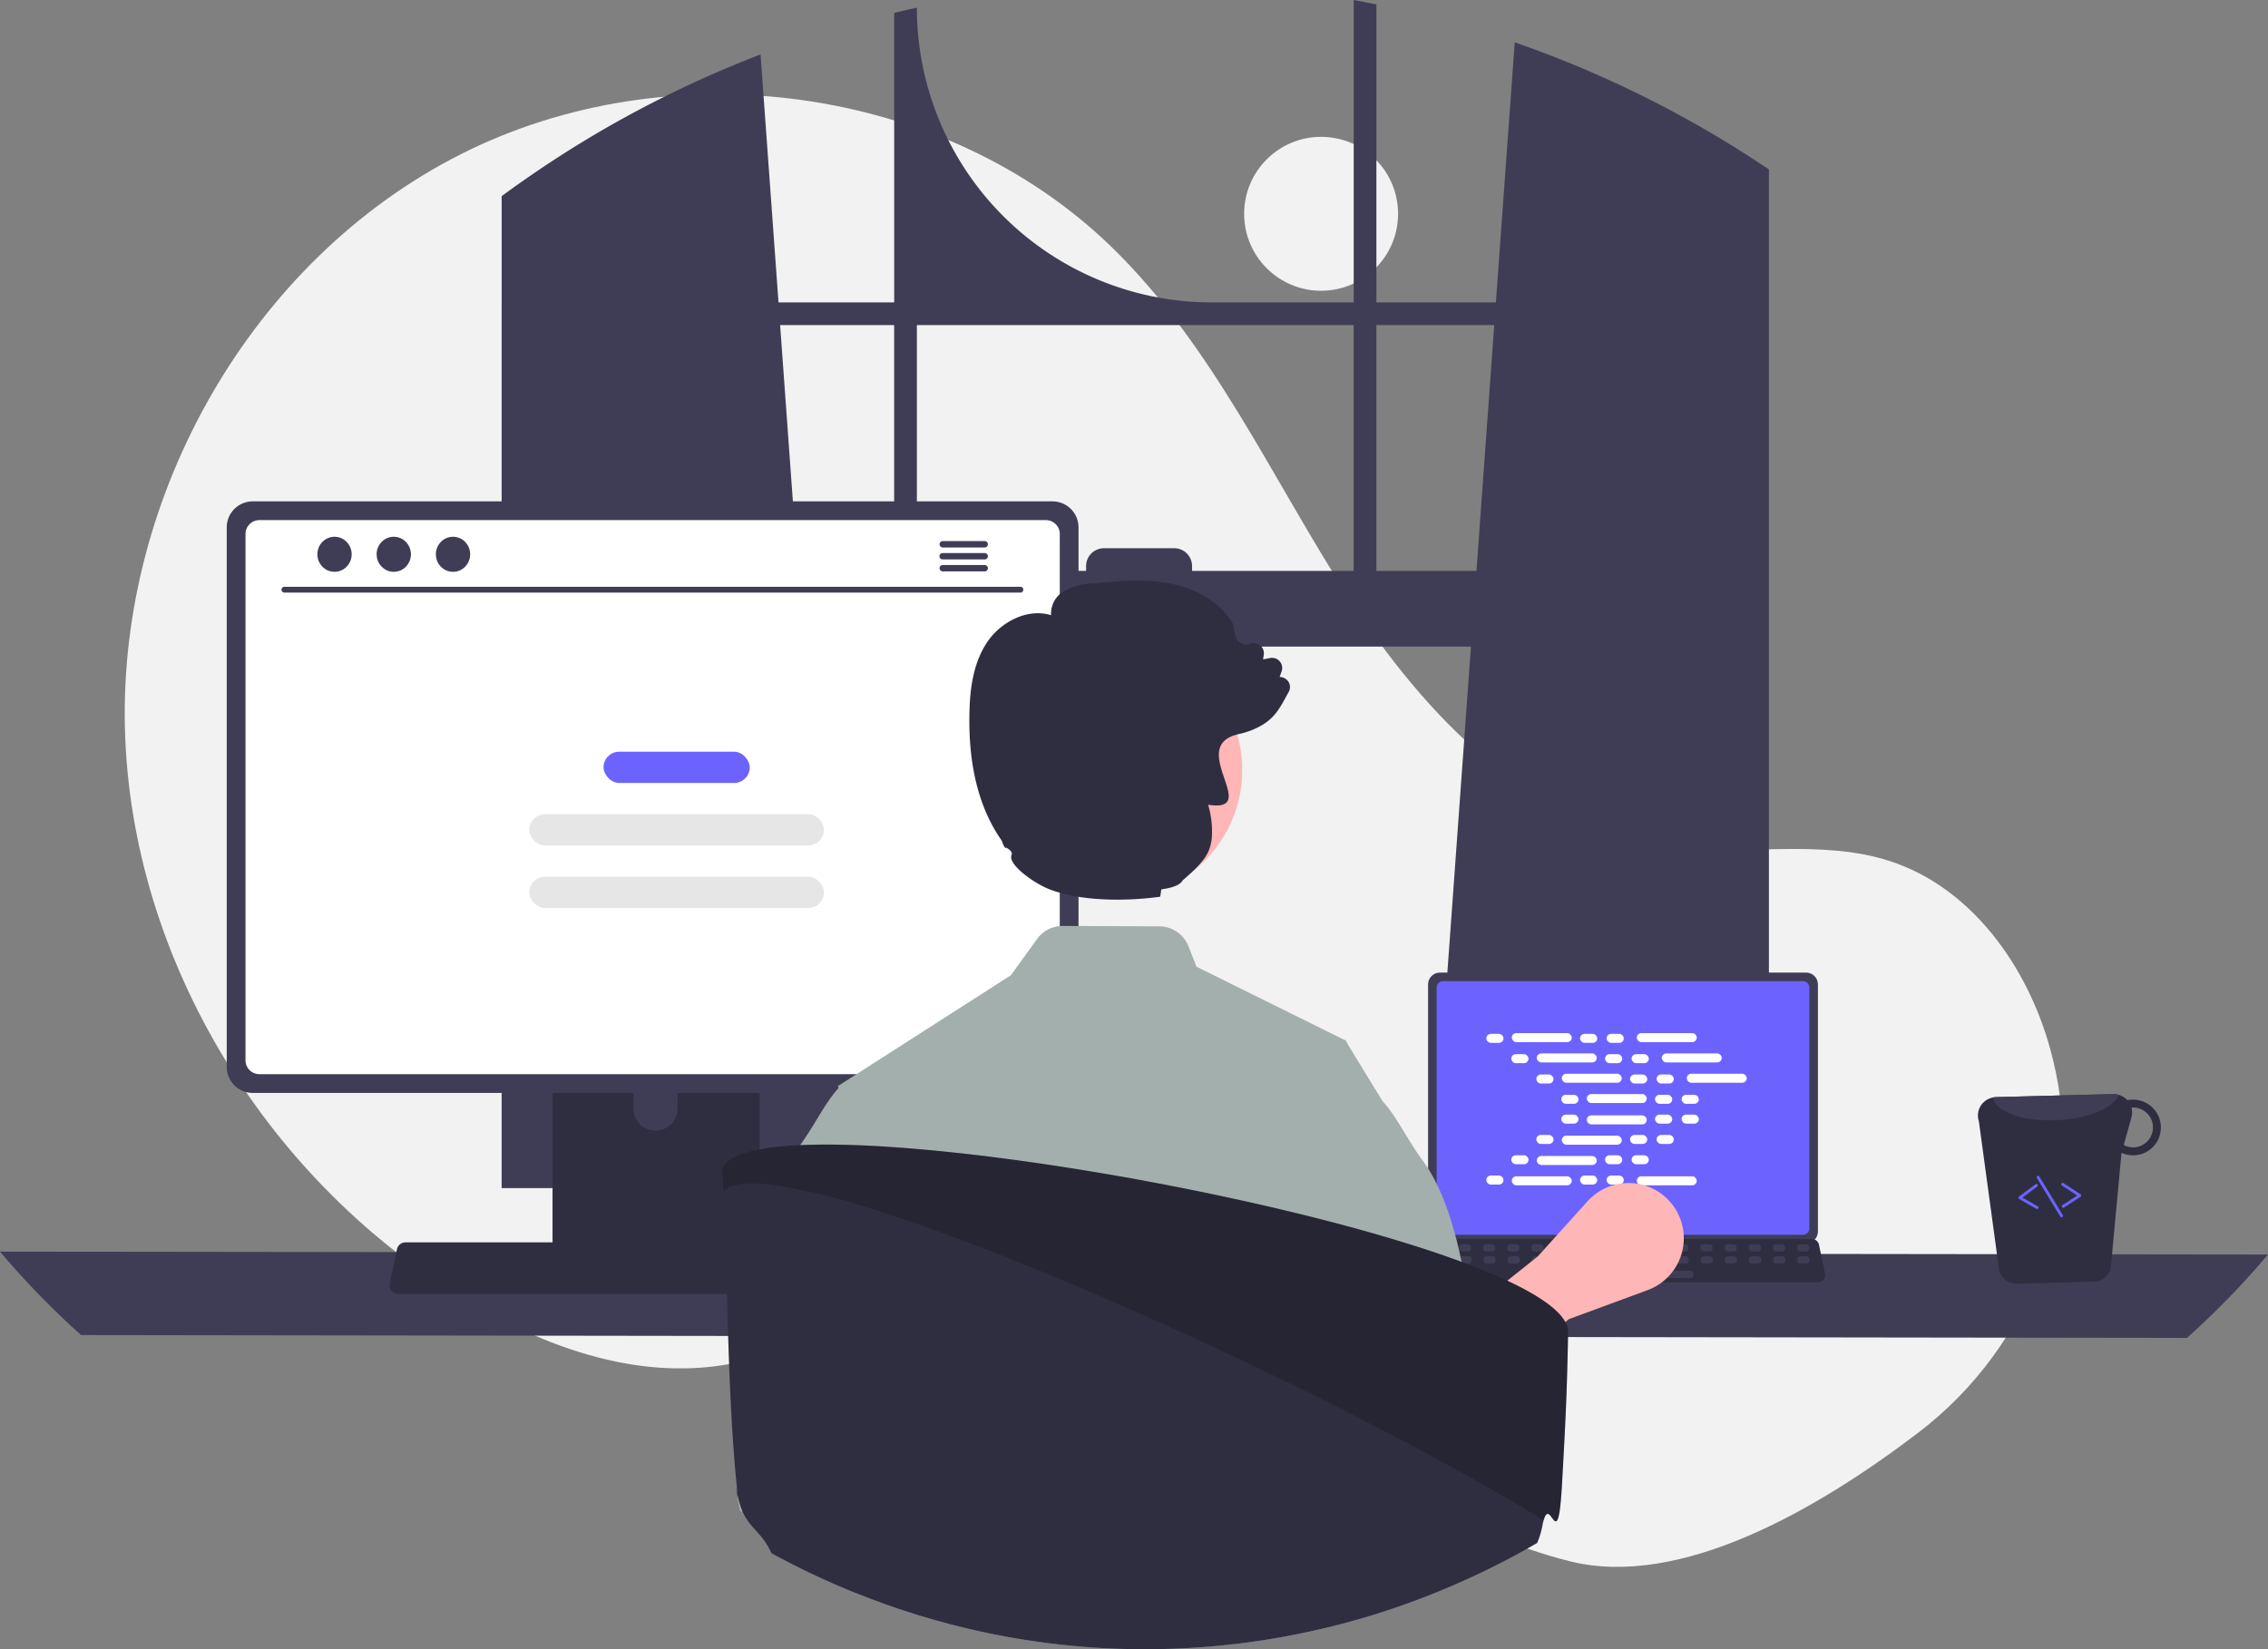 <svg xmlns="http://www.w3.org/2000/svg" width="379.776" height="276.212" viewBox="0 0 379.776 276.212"><rect x="0" y="0" width="379.776" height="276.212" fill="#808080" stroke="none"/><g transform="translate(0)"><circle cx="12.888" cy="12.888" r="12.888" transform="translate(208.331 22.918)" fill="#f2f2f2"/><path d="M550.166,420.761c19.156-14.591,28.306-39.109,22.578-62.5q-.213-.872-.451-1.739c-3.8-13.883-13.192-27.078-26.885-31.514-11.5-3.725-24.047-.86-36.041-2.342-23.545-2.908-41.8-21.959-54.644-41.905s-22.715-42.274-39.783-58.753c-28.132-27.163-74.023-33.011-108.9-15.33s-57.1,56.907-56.151,96,24.156,76.47,57.86,96.3c12.382,7.285,26.7,12.446,40.954,10.64,12.366-1.567,23.6-8.212,35.91-10.184,19.351-3.1,38.578,5.648,55.315,15.843s32.9,22.28,51.923,27.007C510.317,446.878,533.2,433.686,550.166,420.761Z" transform="translate(-228.974 -180.8)" fill="#f2f2f2"/><path d="M590.294,190.572c-.42-.28-.845-.545-1.265-.816a183.532,183.532,0,0,0-38.763-18.79l-3.157,43.547H527.1v-49.9c-1.26-.261-2.529-.507-3.8-.738v50.642H499.518a49.363,49.363,0,0,1-49.363-49.363h0c-1.274.275-2.539.57-3.8.883v48.48h-19.37l-3.007-41.524A183.829,183.829,0,0,0,384.425,194c-.212.145-.425.294-.632.439-1.067.748-2.119,1.511-3.166,2.283V362.852h57.086L436.7,348.879l-5.551-76.721H542.934l-5.551,76.721-1.009,13.973h56.453v-170.6Q591.568,191.4,590.294,190.572ZM446.351,259.488H430.235l-2.978-41.172h19.094Zm76.947,0H496.231v-.816a2.983,2.983,0,0,0-2.988-2.983H481.475a2.982,2.982,0,0,0-2.983,2.983v.816H450.155V218.316H523.3Zm3.8,0V218.316h19.736l-2.978,41.172Z" transform="translate(-296.624 -163.871)" fill="#3f3d56"/><path d="M206.59,598.162a139.5,139.5,0,0,0,13.573,13.973l352.63.483a139.5,139.5,0,0,0,13.573-13.973Z" transform="translate(-206.59 -388.542)" fill="#3f3d56"/><path d="M702.02,503.334V544.7a1.99,1.99,0,0,0,1.988,1.988h61.3A1.99,1.99,0,0,0,767.3,544.7V503.334a1.991,1.991,0,0,0-1.988-1.986h-61.3a1.991,1.991,0,0,0-1.988,1.986Z" transform="translate(-462.89 -338.458)" fill="#3f3d56"/><path d="M705,505.388v40.342a1.064,1.064,0,0,0,1.063,1.063h60.279a1.064,1.064,0,0,0,1.063-1.063V505.388a1.065,1.065,0,0,0-1.062-1.065H706.062A1.065,1.065,0,0,0,705,505.388Z" transform="translate(-464.431 -339.997)" fill="#6c63ff"/><path d="M699.073,600.587a1.192,1.192,0,0,0,.938.449H765.65a1.208,1.208,0,0,0,1.181-1.456l-1.019-4.84a1.21,1.21,0,0,0-.752-.877,1.171,1.171,0,0,0-.429-.081H701.026a1.17,1.17,0,0,0-.429.081,1.21,1.21,0,0,0-.752.877l-1.019,4.84a1.207,1.207,0,0,0,.247,1.007Z" transform="translate(-461.225 -386.277)" fill="#2f2e41"/><rect width="2.022" height="1.213" rx="0.488" transform="translate(302.94 209.591) rotate(180)" fill="#3f3d56"/><rect width="2.022" height="1.213" rx="0.488" transform="translate(298.897 209.591) rotate(180)" fill="#3f3d56"/><rect width="2.022" height="1.213" rx="0.488" transform="translate(294.853 209.591) rotate(180)" fill="#3f3d56"/><rect width="2.022" height="1.213" rx="0.488" transform="translate(290.81 209.591) rotate(180)" fill="#3f3d56"/><rect width="2.022" height="1.213" rx="0.488" transform="translate(286.767 209.591) rotate(180)" fill="#3f3d56"/><rect width="2.022" height="1.213" rx="0.488" transform="translate(282.723 209.591) rotate(180)" fill="#3f3d56"/><rect width="2.022" height="1.213" rx="0.488" transform="translate(278.68 209.591) rotate(180)" fill="#3f3d56"/><rect width="2.022" height="1.213" rx="0.488" transform="translate(274.637 209.591) rotate(180)" fill="#3f3d56"/><rect width="2.022" height="1.213" rx="0.488" transform="translate(270.593 209.591) rotate(180)" fill="#3f3d56"/><rect width="2.022" height="1.213" rx="0.488" transform="translate(266.55 209.591) rotate(180)" fill="#3f3d56"/><rect width="2.022" height="1.213" rx="0.488" transform="translate(262.507 209.591) rotate(180)" fill="#3f3d56"/><rect width="2.022" height="1.213" rx="0.488" transform="translate(258.464 209.591) rotate(180)" fill="#3f3d56"/><rect width="2.022" height="1.213" rx="0.488" transform="translate(254.42 209.591) rotate(180)" fill="#3f3d56"/><rect width="2.022" height="1.213" rx="0.488" transform="translate(250.377 209.591) rotate(180)" fill="#3f3d56"/><rect width="2.022" height="1.213" rx="0.488" transform="translate(246.334 209.591) rotate(180)" fill="#3f3d56"/><rect width="2.022" height="1.213" rx="0.488" transform="translate(242.29 209.591) rotate(180)" fill="#3f3d56"/><rect width="2.022" height="1.213" rx="0.488" transform="translate(302.988 211.612) rotate(180)" fill="#3f3d56"/><rect width="2.022" height="1.213" rx="0.488" transform="translate(298.945 211.612) rotate(180)" fill="#3f3d56"/><rect width="2.022" height="1.213" rx="0.488" transform="translate(294.901 211.612) rotate(180)" fill="#3f3d56"/><rect width="2.022" height="1.213" rx="0.488" transform="translate(290.858 211.612) rotate(180)" fill="#3f3d56"/><rect width="2.022" height="1.213" rx="0.488" transform="translate(286.815 211.612) rotate(180)" fill="#3f3d56"/><rect width="2.022" height="1.213" rx="0.488" transform="translate(282.771 211.612) rotate(180)" fill="#3f3d56"/><rect width="2.022" height="1.213" rx="0.488" transform="translate(278.728 211.612) rotate(180)" fill="#3f3d56"/><rect width="2.022" height="1.213" rx="0.488" transform="translate(274.685 211.612) rotate(180)" fill="#3f3d56"/><rect width="2.022" height="1.213" rx="0.488" transform="translate(270.641 211.612) rotate(180)" fill="#3f3d56"/><rect width="2.022" height="1.213" rx="0.488" transform="translate(266.598 211.612) rotate(180)" fill="#3f3d56"/><rect width="2.022" height="1.213" rx="0.488" transform="translate(262.555 211.612) rotate(180)" fill="#3f3d56"/><rect width="2.022" height="1.213" rx="0.488" transform="translate(258.511 211.612) rotate(180)" fill="#3f3d56"/><rect width="2.022" height="1.213" rx="0.488" transform="translate(254.468 211.612) rotate(180)" fill="#3f3d56"/><rect width="2.022" height="1.213" rx="0.488" transform="translate(250.425 211.612) rotate(180)" fill="#3f3d56"/><rect width="2.022" height="1.213" rx="0.488" transform="translate(246.381 211.612) rotate(180)" fill="#3f3d56"/><rect width="2.022" height="1.213" rx="0.488" transform="translate(242.338 211.612) rotate(180)" fill="#3f3d56"/><rect width="16.173" height="1.213" rx="0.488" transform="translate(283.58 214.038) rotate(180)" fill="#3f3d56"/><rect width="2.88" height="1.507" rx="0.753" transform="translate(248.88 173.152)" fill="#fff"/><rect width="2.88" height="1.507" rx="0.753" transform="translate(264.578 173.152)" fill="#fff"/><rect width="2.88" height="1.507" rx="0.753" transform="translate(269.026 173.152)" fill="#fff"/><rect width="10.038" height="1.507" rx="0.753" transform="translate(253.15 173.026)" fill="#fff"/><rect width="10.038" height="1.507" rx="0.753" transform="translate(274.081 173.026)" fill="#fff"/><rect width="2.88" height="1.507" rx="0.753" transform="translate(253.066 176.553)" fill="#fff"/><rect width="2.88" height="1.507" rx="0.753" transform="translate(268.764 176.553)" fill="#fff"/><rect width="2.88" height="1.507" rx="0.753" transform="translate(273.212 176.553)" fill="#fff"/><rect width="10.038" height="1.507" rx="0.753" transform="translate(257.336 176.428)" fill="#fff"/><rect width="10.038" height="1.507" rx="0.753" transform="translate(278.267 176.428)" fill="#fff"/><rect width="2.88" height="1.507" rx="0.753" transform="translate(257.253 179.955)" fill="#fff"/><rect width="2.88" height="1.507" rx="0.753" transform="translate(272.951 179.955)" fill="#fff"/><rect width="2.88" height="1.507" rx="0.753" transform="translate(277.398 179.955)" fill="#fff"/><rect width="10.038" height="1.507" rx="0.753" transform="translate(261.522 179.829)" fill="#fff"/><rect width="10.038" height="1.507" rx="0.753" transform="translate(282.453 179.829)" fill="#fff"/><rect width="2.88" height="1.507" rx="0.753" transform="translate(261.439 183.356)" fill="#fff"/><rect width="2.88" height="1.507" rx="0.753" transform="translate(277.137 183.356)" fill="#fff"/><rect width="2.88" height="1.507" rx="0.753" transform="translate(281.584 183.356)" fill="#fff"/><rect width="10.038" height="1.507" rx="0.753" transform="translate(265.709 183.23)" fill="#fff"/><rect width="2.88" height="1.507" rx="0.753" transform="translate(264.578 196.88)" fill="#fff"/><rect width="2.88" height="1.507" rx="0.753" transform="translate(269.026 196.88)" fill="#fff"/><rect width="10.038" height="1.507" rx="0.753" transform="translate(274.081 197.006)" fill="#fff"/><rect width="2.88" height="1.507" rx="0.753" transform="translate(248.88 196.88)" fill="#fff"/><rect width="10.038" height="1.507" rx="0.753" transform="translate(253.15 197.006)" fill="#fff"/><rect width="2.88" height="1.507" rx="0.753" transform="translate(253.066 193.479)" fill="#fff"/><rect width="2.88" height="1.507" rx="0.753" transform="translate(268.764 193.479)" fill="#fff"/><rect width="2.88" height="1.507" rx="0.753" transform="translate(273.212 193.479)" fill="#fff"/><rect width="10.038" height="1.507" rx="0.753" transform="translate(257.336 193.605)" fill="#fff"/><rect width="2.88" height="1.507" rx="0.753" transform="translate(257.253 190.078)" fill="#fff"/><rect width="2.88" height="1.507" rx="0.753" transform="translate(272.951 190.078)" fill="#fff"/><rect width="2.88" height="1.507" rx="0.753" transform="translate(277.398 190.078)" fill="#fff"/><rect width="10.038" height="1.507" rx="0.753" transform="translate(261.522 190.204)" fill="#fff"/><rect width="2.88" height="1.507" rx="0.753" transform="translate(261.439 186.677)" fill="#fff"/><rect width="2.88" height="1.507" rx="0.753" transform="translate(277.137 186.677)" fill="#fff"/><rect width="2.88" height="1.507" rx="0.753" transform="translate(281.584 186.677)" fill="#fff"/><rect width="10.038" height="1.507" rx="0.753" transform="translate(265.709 186.802)" fill="#fff"/><path d="M704.6,612.972l-6.443-10.185,20.225-16.123,8.348-9.248a9.249,9.249,0,0,1,15.647,3.3h0a9.249,9.249,0,0,1-5.585,11.58l-13.2,4.863Z" transform="translate(-460.892 -376.231)" fill="#ffb6b6"/><path d="M398.28,499.562v49.5h34.68v-49.5a1.664,1.664,0,0,0-1.173-1.593,1.532,1.532,0,0,0-.5-.077H399.955A1.672,1.672,0,0,0,398.28,499.562Zm13.534,17.009a3.7,3.7,0,1,1,7.4,0v5.744a3.7,3.7,0,1,1-7.4,0Z" transform="translate(-305.757 -336.67)" fill="#2f2e41"/><path d="M398.06,600.632v4.774a.939.939,0,0,0,.932.936h33.029a.936.936,0,0,0,.932-.936v-4.774Z" transform="translate(-305.643 -389.82)" fill="#3f3d56"/><path d="M285.25,342.181v90.385a4.348,4.348,0,0,0,4.344,4.344H423.535a4.347,4.347,0,0,0,4.344-4.344V342.181a4.35,4.35,0,0,0-4.344-4.339H289.594A4.35,4.35,0,0,0,285.25,342.181Z" transform="translate(-247.283 -253.871)" fill="#3f3d56"/><path d="M291.76,346.668v88.145a2.326,2.326,0,0,0,2.322,2.322H425.788a2.326,2.326,0,0,0,2.322-2.322V346.668a2.327,2.327,0,0,0-2.321-2.326H294.082A2.327,2.327,0,0,0,291.76,346.668Z" transform="translate(-250.651 -257.234)" fill="#fff"/><path d="M342.053,603.085a1.423,1.423,0,0,0,1.12.536h78.357a1.442,1.442,0,0,0,1.409-1.738l-1.216-5.778a1.445,1.445,0,0,0-.9-1.047,1.4,1.4,0,0,0-.512-.1H344.384a1.4,1.4,0,0,0-.512.1,1.444,1.444,0,0,0-.9,1.047l-1.216,5.778A1.441,1.441,0,0,0,342.053,603.085Z" transform="translate(-276.501 -386.887)" fill="#2f2e41"/><path d="M427.973,368.448H304.736a.49.49,0,1,1,0-.98H427.973a.49.49,0,1,1,0,.98Z" transform="translate(-257.11 -269.197)" fill="#3f3d56"/><ellipse cx="2.872" cy="2.936" rx="2.872" ry="2.936" transform="translate(53.143 89.896)" fill="#3f3d56"/><ellipse cx="2.872" cy="2.936" rx="2.872" ry="2.936" transform="translate(63.064 89.896)" fill="#3f3d56"/><ellipse cx="2.872" cy="2.936" rx="2.872" ry="2.936" transform="translate(72.986 89.896)" fill="#3f3d56"/><path d="M540.095,351.622h-7.047a.534.534,0,0,0,0,1.067h7.047a.533.533,0,1,0,0-1.067Z" transform="translate(-375.207 -261)" fill="#3f3d56"/><path d="M540.082,355.772h-7.047a.533.533,0,1,0,0,1.067h7.047a.533.533,0,1,0,0-1.067Z" transform="translate(-375.193 -263.147)" fill="#3f3d56"/><path d="M540.095,359.922h-7.047a.534.534,0,0,0,0,1.067h7.047a.533.533,0,0,0,0-1.067Z" transform="translate(-375.207 -265.294)" fill="#3f3d56"/><path d="M896.354,573.176a3.1,3.1,0,0,0,2.984,2.09l12.787-.329a3.055,3.055,0,0,0,2.887-2.248l1.809-19.349a4.728,4.728,0,0,0,2.046.42,4.663,4.663,0,0,0-.234-9.324,3.947,3.947,0,0,0-.838.087,3.16,3.16,0,0,0-2.352-1.015l-19.669.508a2.827,2.827,0,0,0-.485.06,3.072,3.072,0,0,0-2.352,3.989Zm20.839-21.149,1.288-4.611a3.14,3.14,0,0,0,.01-1.629c.063,0,.118-.03.18-.03a3.335,3.335,0,0,1,.156,6.669A3.139,3.139,0,0,1,917.193,552.026Z" transform="translate(-561.575 -360.269)" fill="#2f2e41"/><path d="M897.978,544.077c.419,2.4,5.13,4.08,10.8,3.788,5.209-.24,9.469-2.069,10.249-4.237a2.909,2.909,0,0,0-.89-.119l-19.669.508a2.834,2.834,0,0,0-.485.06Z" transform="translate(-564.265 -360.268)" fill="#3f3d56"/><path d="M922.055,578.461a.241.241,0,0,0,.073-.032l2.777-1.818a.241.241,0,0,0,0-.4l-2.886-1.89a.241.241,0,0,0-.264.4l2.578,1.688-2.468,1.616a.241.241,0,0,0,.191.436Z" transform="translate(-576.509 -376.186)" fill="#6c63ff"/><path d="M910,578.88a.241.241,0,0,0,.061-.443l-2.56-1.467,2.474-1.838a.241.241,0,1,0-.288-.387l-2.77,2.057a.241.241,0,0,0,.024.4l2.879,1.651A.241.241,0,0,0,910,578.88Z" transform="translate(-568.839 -376.403)" fill="#6c63ff"/><path d="M917.381,578.8a.229.229,0,0,0,.066-.028.241.241,0,0,0,.081-.332l-3.936-6.472a.241.241,0,1,0-.412.251l3.936,6.472A.241.241,0,0,0,917.381,578.8Z" transform="translate(-572.111 -374.931)" fill="#6c63ff"/><rect width="24.481" height="5.235" rx="2.617" transform="translate(101.064 125.894)" fill="#6c63ff"/><rect width="49.347" height="5.235" rx="2.617" transform="translate(88.631 136.364)" fill="#e6e6e6"/><rect width="49.347" height="5.235" rx="2.617" transform="translate(88.631 146.833)" fill="#e6e6e6"/><path d="M497.3,511.977l.1.33.006.011,3.149,9.575,3.623,11.034L511,553.664l.066,3.221v.011l.507,25.912-1.4,3.513,1.58,5.759s-.727-8.706-4.625-3.706c-2.208,2.841-4.79,5.748-6.91,8.474q4.633,1.875,9.416,3.392c.688.22,1.382.43,2.076.639l.446.132a128.805,128.805,0,0,0,32.508,5.225c.573.017,1.134.028,1.679.039.193.005.38.011.567.011.617.005,1.228.011,1.845.011q1.867,0,3.717-.055a128.806,128.806,0,0,0,27.074-3.662c-.061-3.662-.226-7.94-.463-12.51-.11-2.241-2.582-4.669-2.731-7.015-.1-1.762,2.114-3.419,2-5.209-.749-11.018-1.685-6.788-2.379-14.591q-.107-1.148-.2-2.2c-.446-5.011-.754-8.144-.754-8.144l2.962-18.671,4.653-29.315-.358-.589-.4-.2-24.541-12.147L556,488.581a5.3,5.3,0,0,0-4.895-3.353l-16.166-.066a5.276,5.276,0,0,0-4.3,2.186l-4.377,6.062Z" transform="translate(-356.983 -330.084)" fill="#a3afac"/><path d="M496.617,569.186l-3.662,7.835-2.5,5.352-4.3,22.515L484,607.172l-1.845-8.089-19.306,4.287a16.43,16.43,0,0,1-.56-3.741c.11-.11.226-.22.341-.33.308-.286.567-.556.562-.815-.22-13.314.44-35.972,5.958-49.7a28.987,28.987,0,0,1,3.392-6.327c.11-.149.215-.3.319-.446,2.544-3.562,4.152-7.07,6.431-9.564v-.005a.26.26,0,0,0,.039-.039.077.077,0,0,0,.022-.017l15.66-8.3.672,18.875.479,13.567Z" transform="translate(-338.872 -350.22)" fill="#a3afac"/><path d="M650.391,571.617l4.574,9.786,1.6,3.408,4.3,22.513,2.146,2.279,1.849-8.087.869-.178,15.667-3.245,4.566,14.5a8.68,8.68,0,0,0-1.574-10.863c-.312-.282-.572-.557-.564-.817.26-15.659-.7-44.253-9.348-56.022-2.747-3.735-4.4-7.455-6.794-10.053-.007-.007-.007-.015-.015-.015l-5.836-9.556-.356-.587-.4-.2Z" transform="translate(-436.181 -350.426)" fill="#a3afac"/><circle cx="21.507" cy="21.507" r="21.507" transform="translate(164.996 107.463)" fill="#ffb6b6"/><path d="M596.132,382.049a1.814,1.814,0,0,0-1.3-.574l.323-.9a1.7,1.7,0,0,0-1.911-2.269l-1.178.227.111-.787A1.706,1.706,0,0,0,589.9,375.9a1.818,1.818,0,0,1-1.564-.111,1.857,1.857,0,0,1-.927-1.26l-.41-1.979-.043-.106c-2-3.33-5.84-5.753-10.542-6.642-4.185-.8-8.476-.391-12.612-.01a11.529,11.529,0,0,0-5.039,1.274,4.407,4.407,0,0,0-2.2,4.069c-4.079-1.25-8.452,1.245-10.619,4.392-2.568,3.746-2.988,8.437-3.055,12.105-.183,8.678,1.607,15.779,5.309,21.107.27.386.338,1.192.874,1.462l-.111-.179c.6.3,1.207.782.98,1.3-.652,1.487,3.678,4.774,6.728,5.86,5.565,1.984,12.965,1.815,18.168,1.1l.183-1.231c1.878-.256,3.2-.743,3.572-1.506.656-.56,1.216-1.062,1.7-1.525l0,0c.01-.01.029-.024.039-.034,2.351-2.254,2.9-3.538,3.142-5.493a15.757,15.757,0,0,0-.613-5.613c9.045,1.4-3.562-9.634,4.865-11.768a2.613,2.613,0,0,1,.294-.072c.246-.058.492-.116.729-.183A12.763,12.763,0,0,0,592,389.472c2.355-1.434,3.133-3.335,4.349-5.478A1.654,1.654,0,0,0,596.132,382.049Z" transform="translate(-380.56 -268.101)" fill="#2f2e41"/><path d="M598.793,592.056c0,.845-.015,2.027-.053,3.49q-.007.3-.015.623c-.063,2.688-.125,4.943-.227,7.448,0,.174-.01.343-.019.516-.135,3.495-.348,7.563-.714,14.007-.681,11.9-1.868,1.636-3.06,5.811-.058.208-.121.454-.179.743a13.475,13.475,0,0,1-.907,3.055c-.632.376-1.284.738-1.926,1.1-1.829,1.018-3.688,2-5.56,2.93-1.052.521-2.109,1.033-3.171,1.525-.169.077-.333.154-.5.227a130.757,130.757,0,0,1-16.773,6.4c-1.12.338-2.235.666-3.364.97-1.178.328-2.355.637-3.548.927a128.817,128.817,0,0,1-27.073,3.663c-1.231.039-2.471.053-3.717.053-.618,0-1.226,0-1.844-.01-.188,0-.377,0-.565-.01-.545-.015-1.11-.024-1.68-.039a128.714,128.714,0,0,1-32.508-5.227l-.449-.13c-.7-.212-1.385-.42-2.075-.642q-4.779-1.513-9.417-3.388-3.54-1.426-7-3.06a.163.163,0,0,1-.058-.029c-.483-.222-.97-.454-1.453-.69-.063-.034-.13-.068-.2-.1q-2.7-1.318-5.343-2.761c-1.482-3.4-3.567-4.054-4.86-7.047a12.489,12.489,0,0,1-.811-2.771c0-.01,0-.019,0-.034.135,1.8-.574-3.186,0-.019,0-.058-.01-.121-.014-.193-.014-.174-.034-.386-.063-.652-1.656-16.165-1.549-34.651-2.269-49.884q-.072-1.477-.15-2.828c-.014-.3-.034-.594-.053-.883.034-.087.072-.179.116-.266a.488.488,0,0,1,.034-.072.789.789,0,0,1,.048-.087l.034-.048a.444.444,0,0,1,.024-.048c.043-.068.092-.14.145-.208.024-.029.043-.053.068-.077a.389.389,0,0,1,.058-.068.309.309,0,0,1,.053-.063c.019-.019.039-.043.063-.068a.146.146,0,0,1,.039-.039.979.979,0,0,1,.126-.121,4.644,4.644,0,0,1,.55-.434c.068-.043.14-.087.208-.135a9.236,9.236,0,0,1,1.53-.734c.183-.068.367-.13.565-.2.072-.019.14-.043.212-.068.106-.034.212-.068.323-.092.55-.164,1.144-.3,1.786-.434.077-.014.159-.029.241-.048.116-.024.237-.043.357-.063l.5-.087c1.434-.227,3.06-.4,4.856-.507l.507-.029.6-.029c.169-.01.343-.015.516-.019s.343-.015.521-.019c.488-.015.99-.029,1.5-.039,1.458-.029,2.993-.019,4.6.014.748.019,1.511.039,2.293.072.053,0,.1,0,.15,0,.681.024,1.366.053,2.071.092.492.024.99.048,1.487.077.468.029.941.058,1.419.092.372.019.743.048,1.12.072.319.024.637.048.956.068l.434.029c.236.019.473.034.714.058l1.6.13,1.627.145c.545.048,1.1.1,1.646.154l.164.014c.5.053,1,.1,1.511.154.116.01.237.019.352.034.483.049.976.105,1.463.157l.449.048c.382.042.759.078,1.143.123.507.058,1.023.111,1.525.179.391.043.782.087,1.173.135.613.072,1.236.15,1.858.232.237.029.473.058.71.092,1.776.222,3.572.468,5.4.724,2.766.391,5.575.816,8.4,1.274s5.683.943,8.548,1.453c.724.13,1.448.261,2.177.4l.985.188c.56.1,1.12.208,1.68.314s1.12.212,1.68.323l2,.391c4.388.869,8.751,1.8,13.008,2.766.7.159,1.4.323,2.095.483q2.085.485,4.132.985c.377.087.748.179,1.12.27.927.232,1.854.463,2.766.7l.159.043c.671.164,1.327.333,1.984.507q2.324.608,4.571,1.231,1.491.413,2.949.835c1.453.42,2.877.845,4.262,1.274.343.106.685.212,1.023.314,1.014.314,2.013.632,2.983.951.772.251,1.525.507,2.269.763s1.472.512,2.187.767c.458.164.912.338,1.366.5.652.241,1.294.483,1.921.724.193.072.381.15.57.222.121.053.237.1.352.145.227.092.459.179.681.27s.449.179.671.275.439.179.652.27.43.179.642.275c.179.072.352.15.521.227.343.15.685.3,1.018.454.164.077.328.15.492.227l.377.174c.053.029.106.053.159.077l.367.179c.28.13.555.27.825.4.362.183.714.367,1.052.545s.676.367.994.545l.154.087c.072.039.145.082.217.121.246.14.483.285.719.425.463.285.9.565,1.313.845.092.063.179.125.27.183.3.217.594.43.864.647,0,0,0,0,0,0,.092.068.179.14.266.208s.15.126.222.193c.251.217.483.425.7.637a2.721,2.721,0,0,1,.2.207.584.584,0,0,1,.077.077c.1.1.183.193.266.29a.265.265,0,0,1,.034.043c.116.135.222.27.323.405.048.068.1.135.145.2s.116.169.164.251.082.14.121.208a3.508,3.508,0,0,1,.261.545,2.525,2.525,0,0,1,.13.4,2.816,2.816,0,0,1,.082.391Z" transform="translate(-336.223 -369.334)" fill="#2f2e41"/><path d="M598.788,592.06c0,.845-.015,2.027-.053,3.49,0,.2-.015.41-.019.623-.048,2.051-.121,4.585-.222,7.448,0,.174-.01.343-.019.516-.135,3.495-.348,7.563-.714,14.007-.681,11.9-1.868,1.636-3.06,5.811-3.311-2.037-6.941-4.17-10.821-6.362q-1.05-.594-2.119-1.192c-7.761-4.33-16.43-8.867-25.48-13.36-.357-.179-.719-.357-1.076-.531-20.731-10.247-43.358-20.214-61.69-26.865-3.538-1.284-6.917-2.442-10.093-3.461A112.106,112.106,0,0,0,466.5,567.9c-4.634-.676-7.834-.434-9.127.961q-.072-1.477-.15-2.828-.029-.449-.058-.883c.03-.079.068-.155.106-.232.005-.011.009-.023.015-.034a.486.486,0,0,1,.034-.072.783.783,0,0,1,.048-.087.513.513,0,0,1,.058-.1c.043-.068.092-.14.145-.208a1.665,1.665,0,0,1,.125-.145.308.308,0,0,1,.053-.063c.019-.019.039-.043.063-.068a.146.146,0,0,1,.039-.039.979.979,0,0,1,.126-.121,4.644,4.644,0,0,1,.55-.434c.068-.043.14-.087.208-.135a9.236,9.236,0,0,1,1.53-.734c.183-.068.367-.13.565-.2.072-.019.14-.043.212-.068.106-.034.212-.068.323-.092.55-.164,1.144-.3,1.786-.434.193-.039.4-.077.6-.111l.5-.087c1.434-.227,3.06-.4,4.856-.507l.507-.029.6-.029c.169-.01.343-.015.516-.019s.343-.015.521-.019c.488-.015.99-.029,1.5-.039,1.458-.024,2.993-.014,4.6.019.748.014,1.511.039,2.293.072.048,0,.1,0,.15,0,.681.019,1.371.053,2.071.087.492.024.99.048,1.487.077.468.029.941.058,1.419.092.372.019.743.048,1.12.072.319.024.637.048.956.068l1.149.087,1.6.13,1.627.145c.545.048,1.1.1,1.646.154l.164.014c.5.053,1,.1,1.511.154q4.214.427,8.674,1,2.664.34,5.4.729c2.766.391,5.575.816,8.4,1.269s5.683.943,8.548,1.453c.724.13,1.448.261,2.177.4q1.332.246,2.664.5c.56.106,1.12.212,1.68.323l2,.391c4.387.869,8.751,1.8,13.008,2.766.7.159,1.4.323,2.095.483q2.085.485,4.132.985l1.12.275q1.4.348,2.766.7v0c.053.01.106.024.159.039.666.169,1.327.338,1.984.512q2.324.608,4.571,1.226c.994.28,1.979.555,2.949.835,1.453.425,2.877.849,4.262,1.274.343.106.685.212,1.023.314q1.52.478,2.983.951c.772.251,1.525.507,2.269.763s1.472.512,2.187.767c.463.164.917.333,1.366.5.656.241,1.294.483,1.921.729.193.072.381.15.57.222.352.135.7.275,1.033.415.227.087.449.179.671.275s.439.179.652.27.43.179.642.275c.179.072.352.15.521.227.343.15.685.3,1.018.454.164.077.328.15.492.227l.376.174c.053.029.106.053.159.077.41.193.806.386,1.192.579.362.183.714.367,1.052.545.4.212.782.42,1.149.632.072.039.145.082.217.121.246.14.483.285.719.425.463.285.9.565,1.313.845s.782.555,1.134.83c0,0,0,0,0,0,.169.135.333.27.487.4.251.217.483.425.7.637a2.744,2.744,0,0,1,.2.208.584.584,0,0,1,.077.077c.1.111.2.222.3.333.116.135.222.27.323.405.048.068.1.135.145.2s.116.169.164.251.082.14.121.208a3.5,3.5,0,0,1,.261.545,2.921,2.921,0,0,1,.13.4,2.819,2.819,0,0,1,.082.391Z" transform="translate(-336.218 -369.338)" opacity="0.2"/></g></svg>